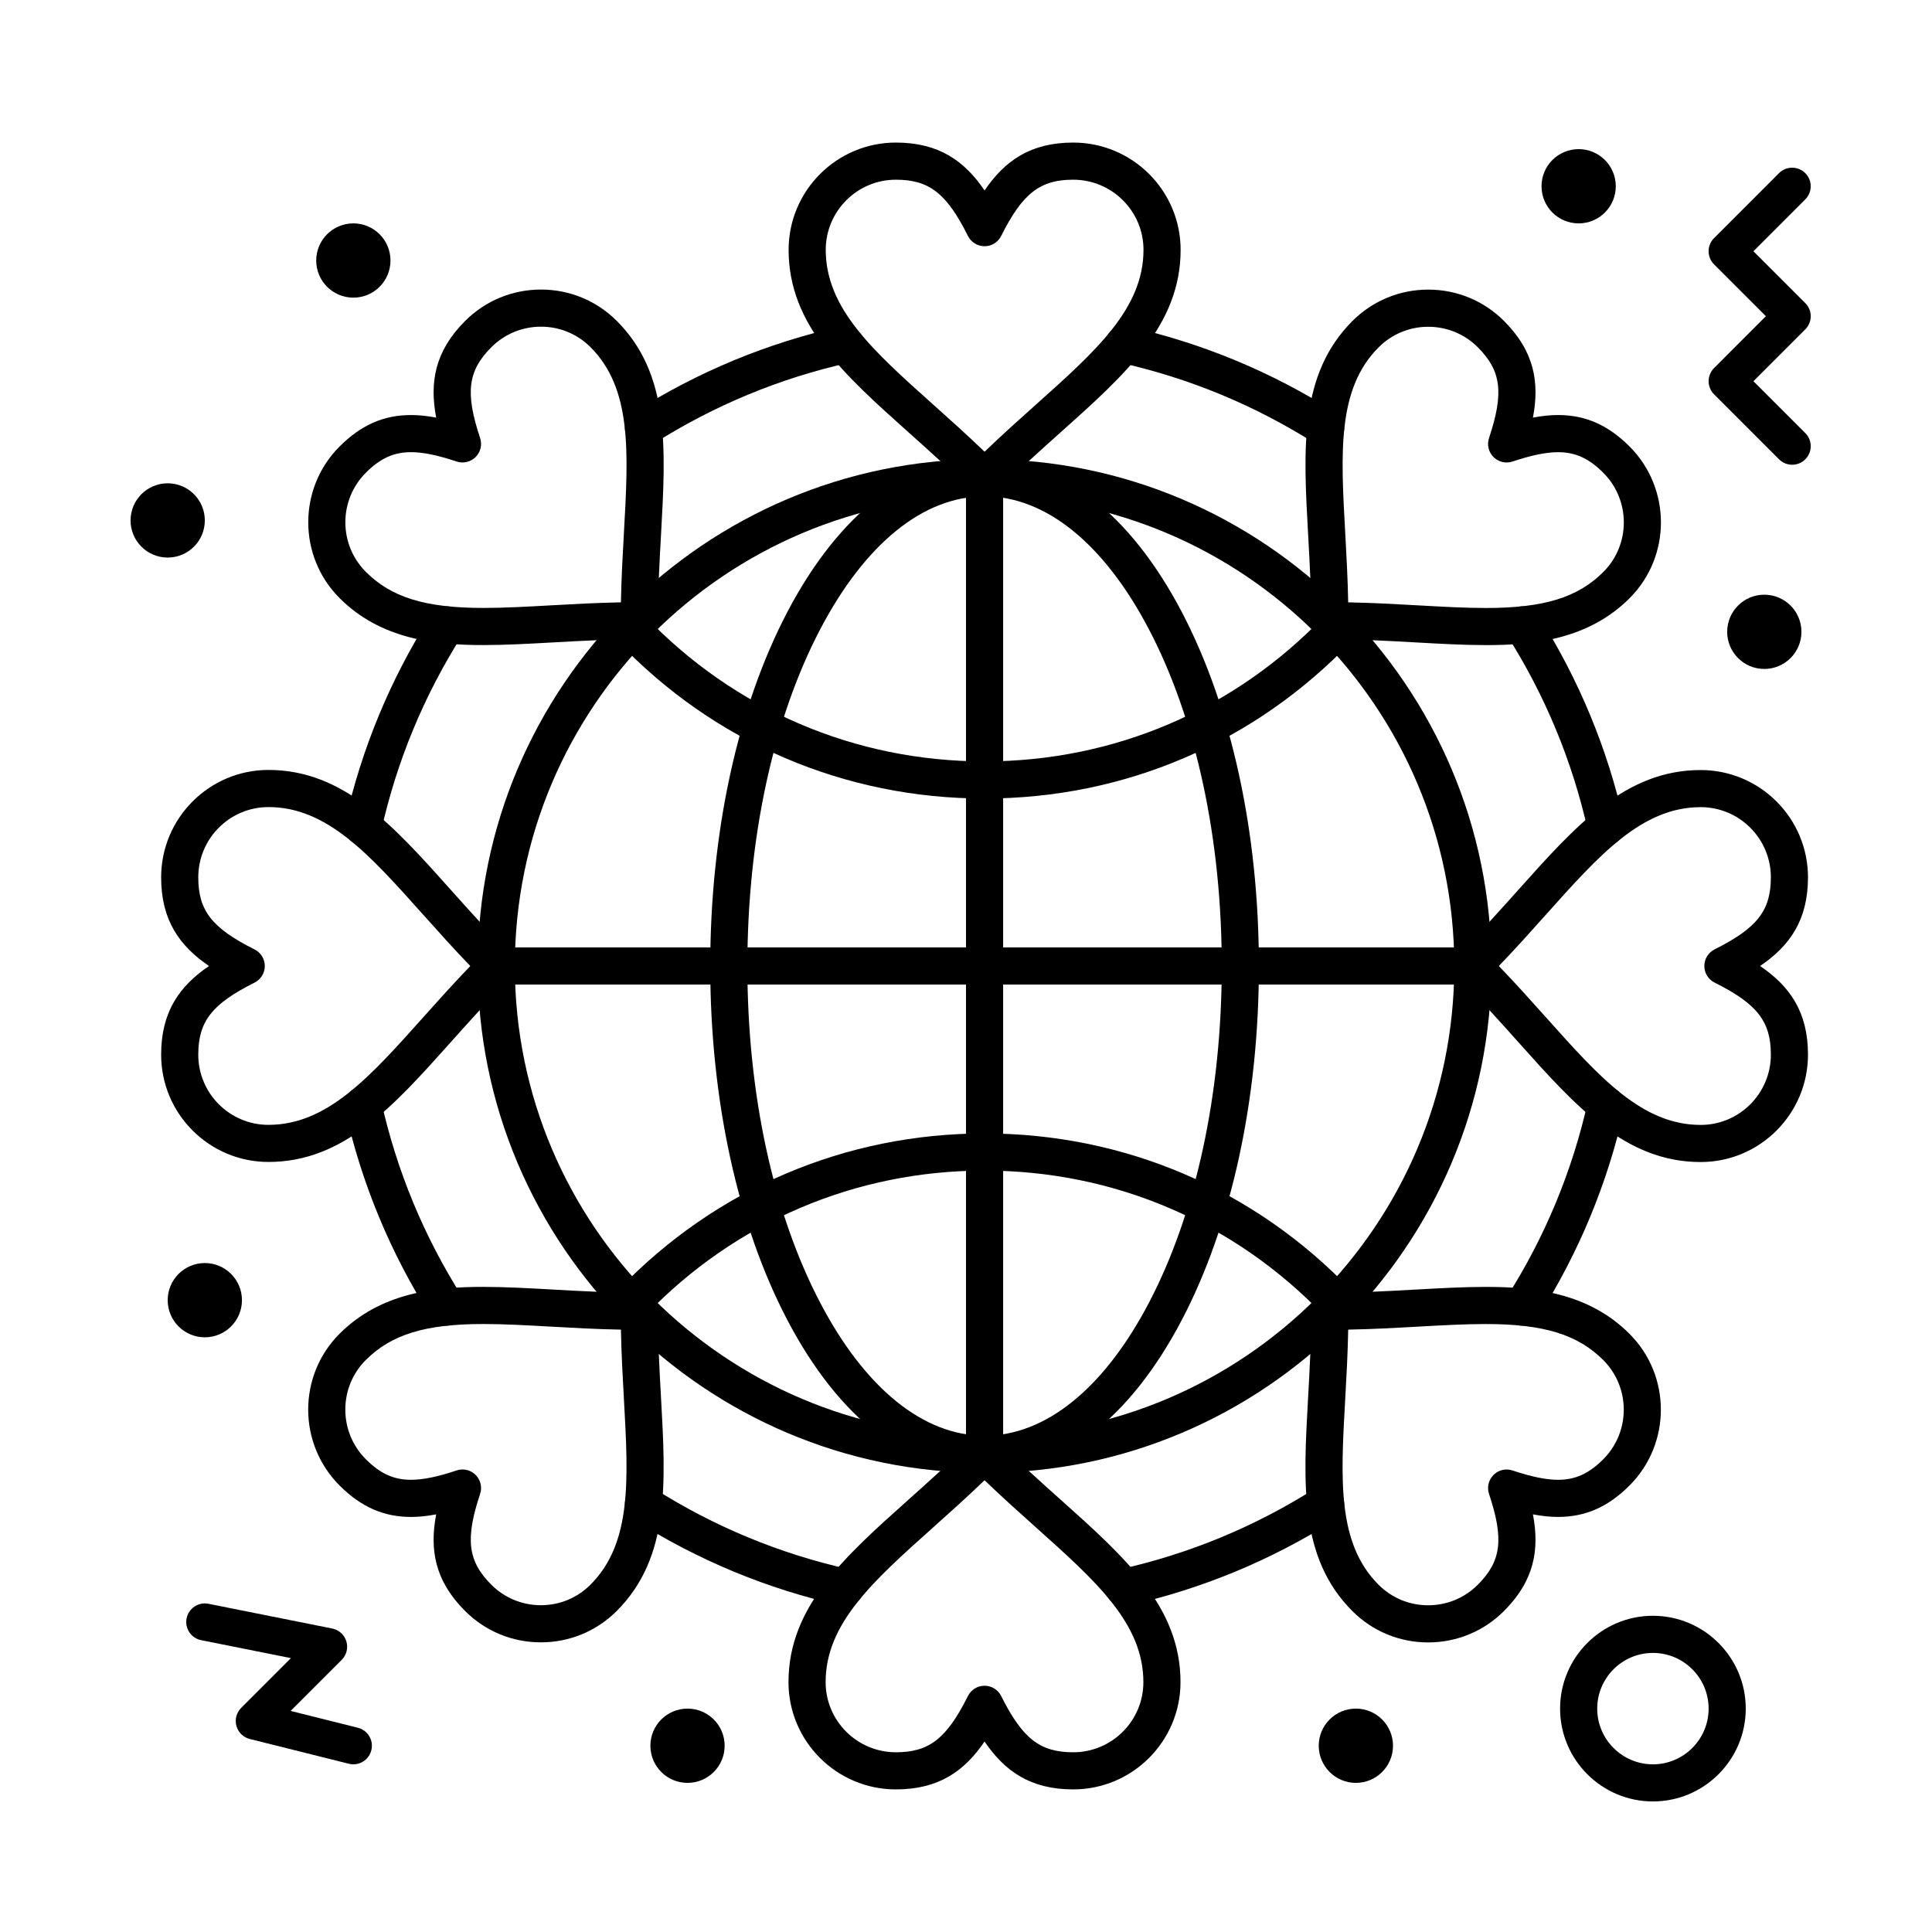 <?xml version="1.0" encoding="UTF-8"?>
<!-- Uploaded to: SVG Repo, www.svgrepo.com, Generator: SVG Repo Mixer Tools -->
<svg fill="#000000" width="800px" height="800px" version="1.1" viewBox="144 144 512 512" xmlns="http://www.w3.org/2000/svg">
 <g>
  <path d="m404.92 534.32c-20.023 0-38.594-14.395-52.285-40.535-13.164-25.133-20.414-58.438-20.414-93.781s7.25-68.648 20.414-93.781c13.691-26.141 32.262-40.535 52.285-40.535 20.023 0 38.594 14.395 52.285 40.535 13.164 25.133 20.414 58.438 20.414 93.781s-7.25 68.648-20.414 93.781c-13.691 26.137-32.262 40.535-52.285 40.535zm0-258.79c-16.184 0-31.66 12.523-43.57 35.262-12.441 23.746-19.289 55.434-19.289 89.215s6.852 65.465 19.289 89.215c11.914 22.738 27.387 35.262 43.57 35.262 16.184 0 31.66-12.523 43.57-35.262 12.441-23.746 19.289-55.434 19.289-89.215s-6.852-65.465-19.289-89.215c-11.91-22.738-27.387-35.262-43.57-35.262z"/>
  <path d="m404.92 355.62c-37.051 0-71.555-14.766-97.152-41.574-1.875-1.965-1.805-5.078 0.16-6.957 1.965-1.875 5.082-1.805 6.957 0.16 23.723 24.848 55.695 38.531 90.035 38.531 34.336 0 66.316-13.684 90.039-38.535 1.875-1.965 4.988-2.039 6.953-0.16 1.965 1.875 2.039 4.992 0.16 6.957-25.594 26.812-60.098 41.578-97.152 41.578z"/>
  <path d="m498.52 494.27c-1.297 0-2.594-0.512-3.559-1.523-23.719-24.848-55.695-38.531-90.039-38.531-34.156 0-66.012 13.559-89.703 38.184-1.883 1.957-4.996 2.019-6.957 0.137-1.957-1.883-2.019-5-0.133-6.957 25.562-26.57 59.938-41.203 96.793-41.203 37.059 0 71.562 14.766 97.156 41.578 1.875 1.965 1.805 5.078-0.164 6.957-0.949 0.906-2.176 1.359-3.394 1.359z"/>
  <path d="m534.32 404.92h-258.79c-2.719 0-4.922-2.203-4.922-4.922s2.203-4.922 4.922-4.922h258.79c2.719 0 4.922 2.203 4.922 4.922-0.004 2.719-2.207 4.922-4.922 4.922z"/>
  <path d="m404.92 534.32c-2.719 0-4.922-2.203-4.922-4.922v-258.79c0-2.719 2.203-4.922 4.922-4.922s4.922 2.203 4.922 4.922v258.79c0 2.719-2.203 4.922-4.922 4.922z"/>
  <path d="m404.92 534.32c-74.062 0-134.32-60.254-134.32-134.32s60.254-134.32 134.32-134.32 134.32 60.254 134.32 134.32-60.254 134.32-134.32 134.32zm0-258.79c-68.637 0-124.48 55.84-124.48 124.48s55.84 124.48 124.48 124.48 124.48-55.84 124.48-124.48-55.84-124.48-124.48-124.48z"/>
  <path d="m572.2 193.36c0 5.434-4.406 9.84-9.84 9.84s-9.84-4.406-9.84-9.84c0-5.438 4.406-9.84 9.84-9.84s9.84 4.402 9.84 9.84"/>
  <path d="m621.4 311.44c0 5.434-4.406 9.84-9.84 9.84s-9.84-4.406-9.84-9.84 4.406-9.84 9.84-9.84 9.84 4.406 9.84 9.84"/>
  <path d="m513.16 606.64c0 5.434-4.406 9.84-9.84 9.84-5.438 0-9.84-4.406-9.84-9.84 0-5.438 4.402-9.84 9.84-9.84 5.434 0 9.84 4.402 9.84 9.84"/>
  <path d="m336.04 606.64c0 5.434-4.406 9.84-9.84 9.84-5.434 0-9.84-4.406-9.84-9.84 0-5.438 4.406-9.84 9.84-9.84 5.434 0 9.84 4.402 9.84 9.84"/>
  <path d="m208.12 488.56c0 5.434-4.406 9.84-9.84 9.84s-9.84-4.406-9.84-9.84 4.406-9.84 9.84-9.84 9.84 4.406 9.84 9.84"/>
  <path d="m198.28 281.92c0 5.434-4.406 9.84-9.84 9.84s-9.84-4.406-9.84-9.84c0-5.434 4.406-9.84 9.84-9.84s9.84 4.406 9.84 9.84"/>
  <path d="m247.48 213.04c0 5.434-4.402 9.84-9.84 9.84-5.434 0-9.84-4.406-9.84-9.84 0-5.438 4.406-9.84 9.84-9.84 5.438 0 9.84 4.402 9.84 9.84"/>
  <path d="m618.94 267.16c-1.258 0-2.519-0.48-3.477-1.441l-17.219-17.219c-1.922-1.922-1.922-5.039 0-6.957l13.738-13.742-13.742-13.742c-1.922-1.922-1.922-5.039 0-6.957l17.219-17.219c1.918-1.922 5.039-1.922 6.957 0 1.922 1.922 1.922 5.039 0 6.957l-13.738 13.742 13.742 13.742c1.922 1.922 1.922 5.039 0 6.957l-13.742 13.742 13.742 13.742c1.922 1.922 1.922 5.039 0 6.957-0.961 0.961-2.219 1.438-3.481 1.438z"/>
  <path d="m237.64 611.56c-0.395 0-0.797-0.047-1.195-0.148l-26.242-6.559c-1.719-0.43-3.074-1.75-3.547-3.461-0.473-1.707 0.008-3.539 1.262-4.793l13.18-13.18-23.785-4.754c-2.664-0.535-4.394-3.125-3.859-5.789s3.129-4.387 5.789-3.859l32.801 6.559c1.777 0.355 3.219 1.66 3.742 3.398 0.527 1.738 0.055 3.621-1.23 4.902l-13.535 13.535 17.809 4.453c2.637 0.66 4.238 3.328 3.578 5.965-0.555 2.238-2.559 3.731-4.766 3.731z"/>
  <path d="m495.3 262.39c-0.902 0-1.816-0.246-2.633-0.77-15.996-10.168-33.473-17.41-51.938-21.527-2.652-0.59-4.324-3.219-3.731-5.875 0.59-2.652 3.219-4.324 5.871-3.731 19.582 4.367 38.113 12.047 55.074 22.828 2.293 1.457 2.973 4.496 1.512 6.793-0.934 1.477-2.527 2.281-4.156 2.281z"/>
  <path d="m569.62 368.05c-2.254 0-4.285-1.559-4.797-3.852-4.117-18.465-11.355-35.941-21.523-51.941-1.457-2.293-0.781-5.336 1.512-6.793 2.293-1.457 5.336-0.781 6.789 1.516 10.781 16.965 18.461 35.496 22.824 55.078 0.594 2.652-1.078 5.281-3.731 5.871-0.359 0.082-0.719 0.121-1.074 0.121z"/>
  <path d="m547.44 495.31c-0.902 0-1.816-0.25-2.633-0.77-2.293-1.457-2.973-4.496-1.512-6.789 10.168-15.996 17.41-33.473 21.527-51.938 0.59-2.652 3.223-4.328 5.871-3.731 2.652 0.59 4.324 3.219 3.731 5.871-4.367 19.582-12.047 38.113-22.828 55.074-0.938 1.473-2.531 2.281-4.156 2.281z"/>
  <path d="m441.79 569.62c-2.254 0-4.285-1.559-4.797-3.852-0.594-2.652 1.078-5.281 3.731-5.871 18.465-4.117 35.941-11.355 51.941-21.523 2.293-1.457 5.336-0.781 6.789 1.512 1.457 2.293 0.781 5.336-1.512 6.789-16.965 10.781-35.496 18.461-55.078 22.824-0.359 0.082-0.723 0.121-1.074 0.121z"/>
  <path d="m368.04 569.62c-0.355 0-0.715-0.039-1.074-0.117-19.582-4.367-38.113-12.047-55.074-22.828-2.293-1.457-2.973-4.496-1.512-6.789 1.457-2.293 4.496-2.973 6.793-1.512 15.996 10.168 33.473 17.41 51.941 21.527 2.652 0.59 4.324 3.219 3.731 5.871-0.52 2.289-2.551 3.848-4.805 3.848z"/>
  <path d="m262.39 495.3c-1.629 0-3.219-0.809-4.156-2.281-10.781-16.965-18.457-35.492-22.824-55.078-0.59-2.652 1.078-5.281 3.731-5.871 2.652-0.594 5.281 1.078 5.871 3.731 4.117 18.469 11.359 35.941 21.523 51.941 1.457 2.293 0.781 5.336-1.516 6.789-0.812 0.52-1.727 0.77-2.629 0.77z"/>
  <path d="m240.22 368.04c-0.355 0-0.715-0.039-1.074-0.117-2.652-0.59-4.324-3.219-3.731-5.875 4.367-19.582 12.047-38.109 22.828-55.074 1.457-2.293 4.496-2.973 6.789-1.512 2.293 1.457 2.973 4.496 1.512 6.789-10.168 16-17.41 33.477-21.527 51.941-0.512 2.289-2.543 3.848-4.797 3.848z"/>
  <path d="m314.54 262.39c-1.629 0-3.219-0.809-4.156-2.281-1.457-2.293-0.781-5.336 1.516-6.793 16.965-10.781 35.496-18.457 55.078-22.824 2.648-0.59 5.281 1.078 5.871 3.731 0.59 2.652-1.078 5.281-3.731 5.871-18.465 4.117-35.941 11.355-51.941 21.523-0.82 0.527-1.734 0.773-2.637 0.773z"/>
  <path d="m404.92 275.52c-1.305 0-2.555-0.52-3.477-1.441-5.668-5.668-11.301-10.707-16.75-15.578-17.012-15.215-31.703-28.355-31.703-48.293 0-15.672 12.75-28.426 28.426-28.426 11.367 0 18.18 4.852 23.504 12.691 5.328-7.836 12.137-12.691 23.504-12.691 15.688 0 28.453 12.75 28.453 28.426 0 19.934-14.691 33.066-31.703 48.273-5.457 4.879-11.098 9.922-16.773 15.598-0.922 0.922-2.176 1.441-3.481 1.441zm-23.504-83.898c-10.246 0-18.586 8.336-18.586 18.586 0 15.539 12.543 26.758 28.422 40.961 4.445 3.977 9.012 8.062 13.668 12.543 4.664-4.488 9.242-8.582 13.695-12.566 15.879-14.195 28.422-25.406 28.422-40.938 0-10.246-8.348-18.586-18.613-18.586-8.82 0-13.461 3.625-19.105 14.91-0.832 1.668-2.535 2.719-4.402 2.719-1.863 0-3.566-1.055-4.402-2.719-5.637-11.289-10.277-14.91-19.098-14.91z"/>
  <path d="m428.42 618.21c-11.367 0-18.18-4.852-23.504-12.691-5.328 7.836-12.137 12.691-23.504 12.691-15.688 0-28.453-12.75-28.453-28.426 0-19.934 14.691-33.066 31.703-48.273 5.457-4.879 11.098-9.922 16.773-15.598 1.918-1.922 5.039-1.922 6.957 0 5.668 5.668 11.301 10.707 16.75 15.578 17.012 15.215 31.703 28.355 31.703 48.293 0 15.672-12.754 28.426-28.426 28.426zm-23.504-27.469c1.863 0 3.566 1.055 4.402 2.719 5.644 11.285 10.285 14.91 19.105 14.91 10.246 0 18.586-8.336 18.586-18.586 0-15.539-12.543-26.758-28.422-40.961-4.445-3.977-9.012-8.059-13.668-12.543-4.664 4.488-9.242 8.582-13.695 12.566-15.879 14.195-28.422 25.406-28.422 40.938 0 10.246 8.348 18.586 18.613 18.586 8.82 0 13.461-3.625 19.105-14.91 0.828-1.668 2.531-2.719 4.394-2.719z"/>
  <path d="m537.79 314.96c-5.828 0-11.977-0.344-18.484-0.707-7.309-0.41-14.863-0.832-22.891-0.832-2.719 0-4.922-2.203-4.922-4.922 0-8.016-0.422-15.562-0.828-22.859-1.27-22.785-2.367-42.465 11.734-56.566 5.367-5.367 12.504-8.324 20.098-8.324s14.734 2.957 20.098 8.324c8.039 8.039 9.422 16.289 7.648 25.598 2.41-0.461 4.609-0.684 6.676-0.684 7.227 0 13.238 2.644 18.918 8.324 11.094 11.094 11.102 29.137 0.02 40.219-10.949 10.953-25.387 12.43-38.066 12.43zm-36.504-11.332c6.473 0.121 12.602 0.465 18.566 0.801 6.371 0.355 12.383 0.695 17.938 0.695 15.316 0 24.332-2.766 31.109-9.543 7.246-7.246 7.238-19.047-0.02-26.301-3.816-3.816-7.394-5.445-11.961-5.445-3.18 0-7.019 0.789-12.09 2.477-1.766 0.59-3.715 0.129-5.035-1.188s-1.777-3.266-1.188-5.035c3.988-11.973 3.269-17.812-2.965-24.051-3.508-3.508-8.176-5.441-13.141-5.441s-9.633 1.934-13.141 5.441c-10.988 10.988-10.051 27.789-8.867 49.059 0.328 5.953 0.668 12.07 0.793 18.531z"/>
  <path d="m287.34 579.24c-7.594 0-14.734-2.957-20.098-8.32-8.039-8.039-9.422-16.289-7.648-25.598-2.41 0.461-4.609 0.684-6.676 0.684-7.227 0-13.238-2.644-18.918-8.324-11.094-11.094-11.102-29.133-0.02-40.219 10.949-10.949 25.387-12.426 38.066-12.426 5.824 0 11.973 0.344 18.484 0.707 7.309 0.41 14.867 0.832 22.895 0.832 2.719 0 4.922 2.203 4.922 4.922 0 8.016 0.422 15.562 0.828 22.855 1.27 22.789 2.367 42.465-11.73 56.566-5.371 5.363-12.512 8.32-20.105 8.32zm-20.773-45.809c1.285 0 2.543 0.504 3.481 1.441 1.316 1.316 1.777 3.266 1.188 5.035-3.988 11.969-3.269 17.812 2.965 24.051 3.508 3.508 8.176 5.441 13.141 5.441 4.965 0 9.633-1.934 13.141-5.441 10.988-10.988 10.051-27.789 8.867-49.059-0.332-5.957-0.672-12.074-0.797-18.531-6.473-0.121-12.602-0.465-18.57-0.801-6.367-0.355-12.383-0.691-17.934-0.691-15.316 0-24.332 2.766-31.109 9.543-7.246 7.246-7.238 19.047 0.02 26.301 3.816 3.816 7.394 5.441 11.961 5.441 3.18 0 7.023-0.789 12.09-2.477 0.512-0.168 1.035-0.254 1.559-0.254z"/>
  <path d="m594.71 451.95c-19.934 0-33.066-14.691-48.273-31.703-4.879-5.457-9.922-11.098-15.598-16.773-1.922-1.922-1.922-5.035 0-6.957 5.668-5.668 10.707-11.301 15.578-16.746 15.215-17.012 28.355-31.703 48.293-31.703 15.672 0 28.426 12.75 28.426 28.426 0 11.367-4.852 18.18-12.691 23.504 7.836 5.328 12.691 12.137 12.691 23.504-0.004 15.688-12.754 28.449-28.426 28.449zm-53.504-51.953c4.488 4.664 8.582 9.242 12.566 13.695 14.195 15.879 25.406 28.422 40.938 28.422 10.246 0 18.586-8.348 18.586-18.613 0-8.82-3.625-13.461-14.91-19.105-1.664-0.832-2.719-2.535-2.719-4.402 0-1.863 1.055-3.566 2.719-4.402 11.285-5.644 14.91-10.285 14.91-19.105 0-10.246-8.336-18.586-18.586-18.586-15.539 0-26.758 12.543-40.961 28.422-3.977 4.453-8.062 9.02-12.543 13.676z"/>
  <path d="m215.13 451.93c-15.672 0-28.426-12.75-28.426-28.426 0-11.367 4.852-18.18 12.691-23.504-7.836-5.328-12.691-12.137-12.691-23.504 0-15.688 12.75-28.453 28.426-28.453 19.934 0 33.066 14.691 48.273 31.703 4.879 5.457 9.922 11.098 15.598 16.773 0.922 0.922 1.441 2.172 1.441 3.481 0 1.305-0.52 2.555-1.441 3.477-5.668 5.668-10.707 11.301-15.578 16.75-15.215 17.016-28.352 31.703-48.293 31.703zm0-94.043c-10.246 0-18.586 8.348-18.586 18.613 0 8.82 3.625 13.461 14.91 19.105 1.668 0.832 2.719 2.535 2.719 4.402 0 1.863-1.055 3.566-2.719 4.402-11.285 5.644-14.91 10.285-14.91 19.105 0 10.246 8.336 18.586 18.586 18.586 15.539 0 26.758-12.543 40.961-28.422 3.977-4.445 8.062-9.012 12.543-13.668-4.488-4.664-8.582-9.242-12.566-13.695-14.195-15.891-25.406-28.43-40.938-28.43z"/>
  <path d="m522.47 579.26c-7.59 0-14.727-2.953-20.094-8.32-14.094-14.094-12.992-33.77-11.719-56.551 0.41-7.309 0.832-14.867 0.832-22.895 0-2.719 2.203-4.922 4.922-4.922 8.016 0 15.559-0.422 22.859-0.828 6.5-0.363 12.641-0.703 18.457-0.703 12.695 0 27.148 1.477 38.109 12.438 11.082 11.082 11.082 29.117 0 40.199-5.68 5.68-11.691 8.324-18.918 8.324-2.066 0-4.266-0.223-6.676-0.684 1.777 9.309 0.391 17.559-7.648 25.598-5.375 5.379-12.523 8.344-20.125 8.344zm-21.184-82.895c-0.121 6.473-0.465 12.602-0.801 18.57-1.191 21.266-2.129 38.062 8.852 49.043 3.508 3.508 8.172 5.438 13.137 5.438 4.973 0 9.648-1.938 13.168-5.457 6.234-6.238 6.957-12.082 2.965-24.051-0.59-1.77-0.129-3.715 1.188-5.035 1.316-1.316 3.262-1.777 5.035-1.188 5.07 1.691 8.914 2.477 12.09 2.477 4.57 0 8.145-1.629 11.961-5.441 7.246-7.246 7.246-19.039 0-26.285-6.785-6.785-15.812-9.555-31.152-9.555-5.543 0-11.551 0.336-17.91 0.688-5.953 0.336-12.07 0.676-18.531 0.797z"/>
  <path d="m272.11 314.95c-12.695 0-27.148-1.477-38.109-12.438-11.082-11.082-11.082-29.117 0-40.199 5.68-5.68 11.691-8.324 18.918-8.324 2.066 0 4.266 0.223 6.676 0.684-1.777-9.309-0.391-17.559 7.648-25.598 5.379-5.379 12.523-8.34 20.125-8.34 7.59 0 14.727 2.953 20.094 8.32 14.094 14.094 12.992 33.77 11.719 56.551-0.41 7.309-0.832 14.867-0.832 22.891 0 2.719-2.203 4.922-4.922 4.922-8.016 0-15.559 0.422-22.855 0.828-6.504 0.363-12.645 0.703-18.461 0.703zm-19.191-51.121c-4.57 0-8.145 1.629-11.961 5.445-7.246 7.246-7.246 19.035 0 26.281 6.785 6.785 15.812 9.555 31.152 9.555 5.543 0 11.551-0.336 17.91-0.688 5.957-0.332 12.074-0.672 18.531-0.797 0.121-6.473 0.465-12.602 0.801-18.57 1.191-21.266 2.129-38.062-8.852-49.043-3.508-3.508-8.172-5.438-13.133-5.438-4.973 0-9.648 1.938-13.168 5.457-6.234 6.234-6.957 12.078-2.965 24.051 0.59 1.766 0.129 3.715-1.188 5.035-1.316 1.316-3.269 1.777-5.035 1.188-5.07-1.688-8.914-2.477-12.094-2.477z"/>
  <path d="m582.04 621.4c-13.566 0-24.602-11.035-24.602-24.602s11.035-24.602 24.602-24.602c13.566 0 24.602 11.035 24.602 24.602s-11.035 24.602-24.602 24.602zm0-39.359c-8.141 0-14.762 6.621-14.762 14.762s6.621 14.762 14.762 14.762c8.141 0 14.762-6.621 14.762-14.762s-6.621-14.762-14.762-14.762z"/>
 </g>
</svg>